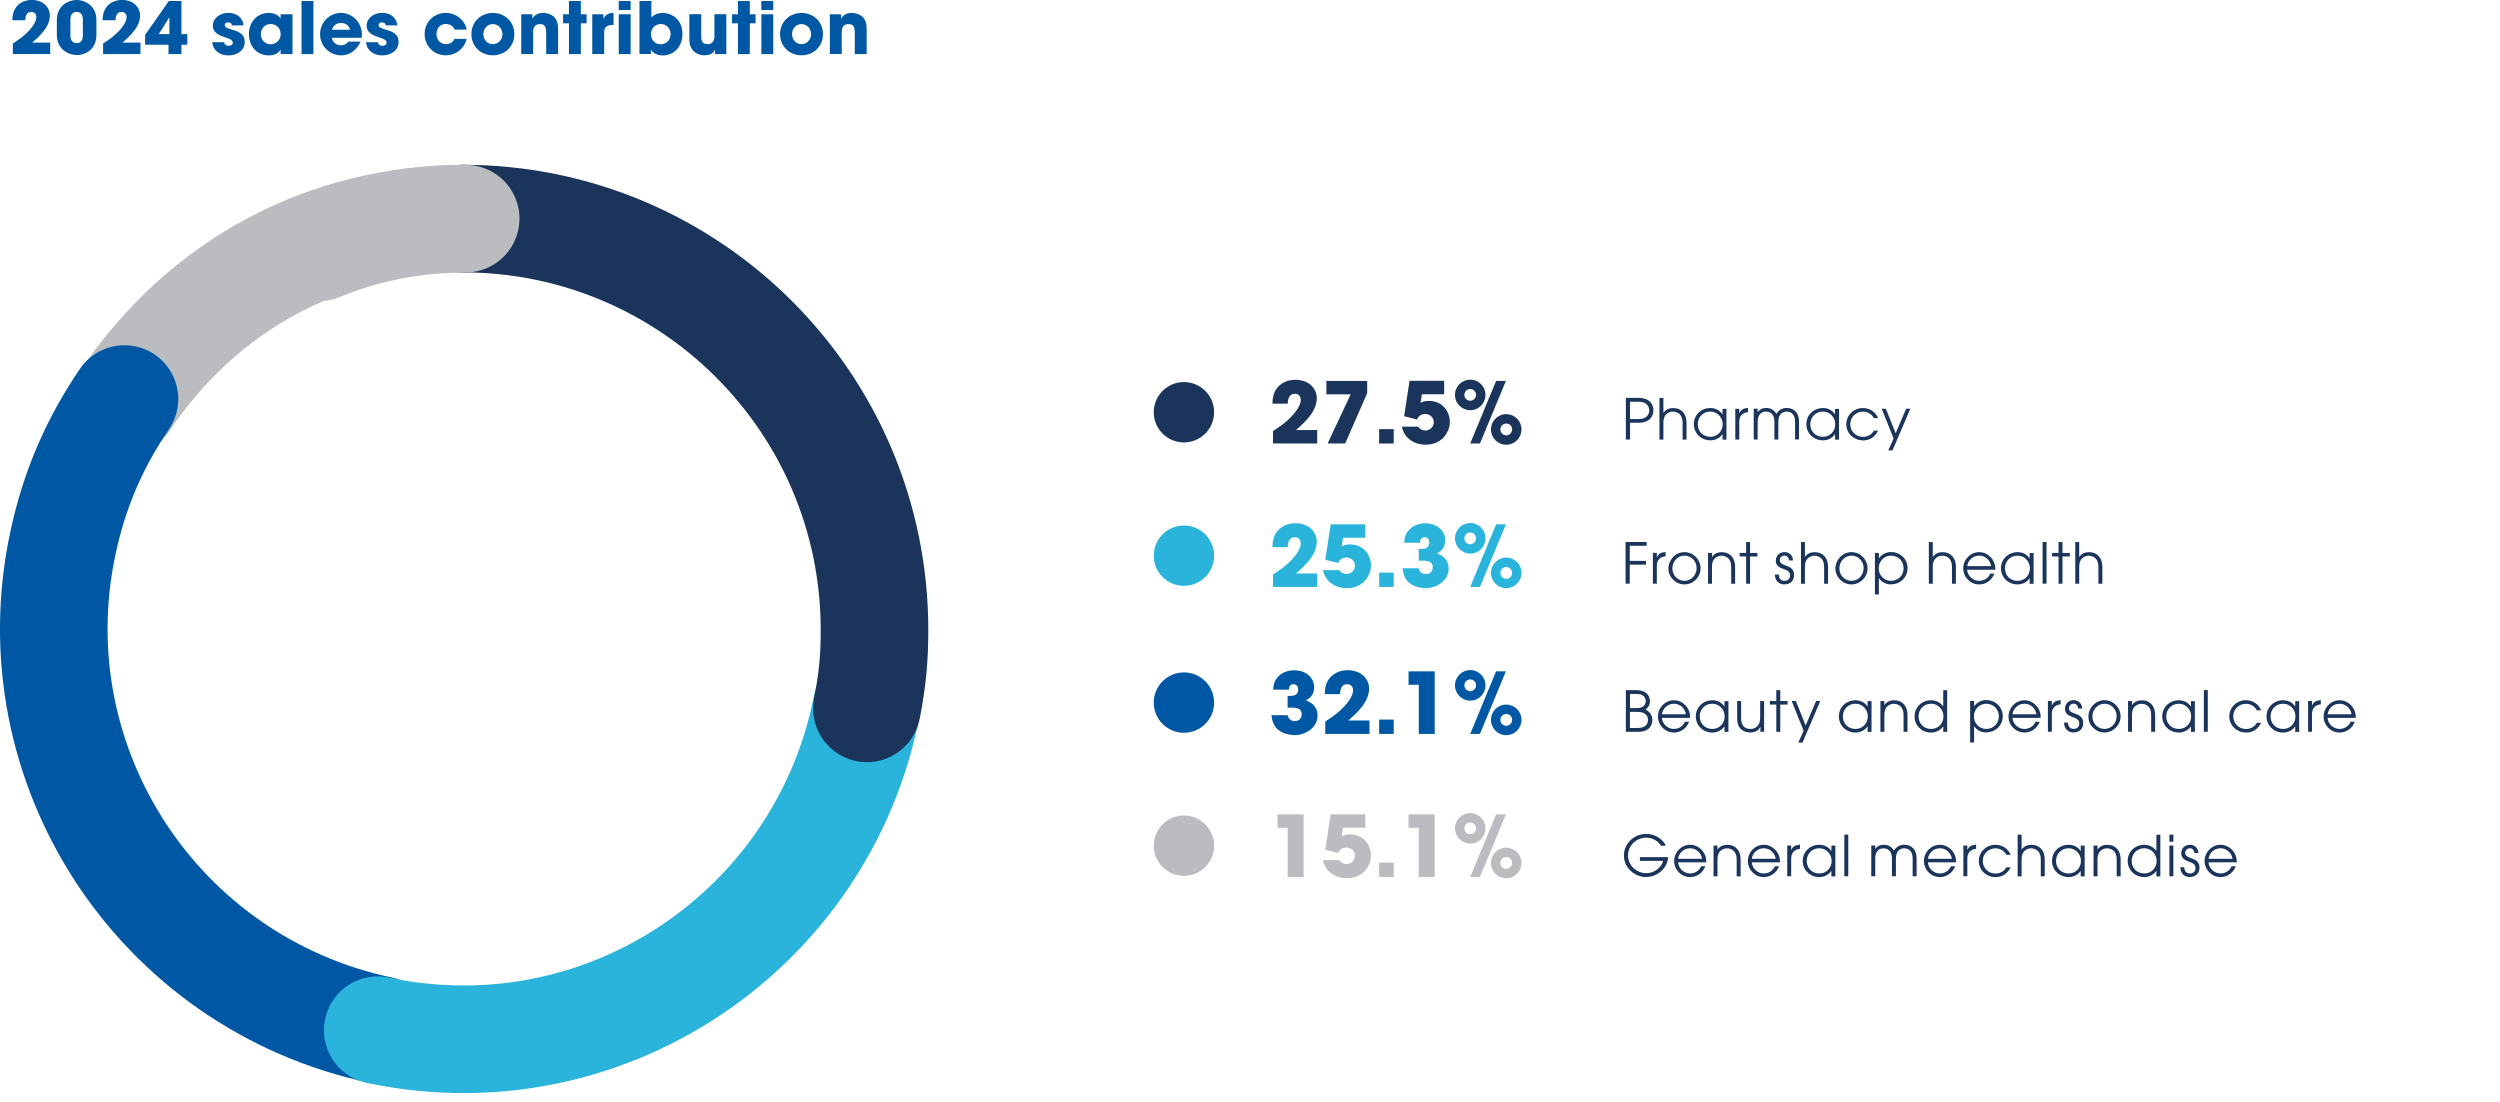 <?xml version="1.0" encoding="UTF-8"?>
<svg id="Layer_1" data-name="Layer 1" xmlns="http://www.w3.org/2000/svg" viewBox="0 0 418.27 184.38">
  <defs>
    <style>
      .cls-1 {
        fill: #babcbf;
      }

      .cls-2 {
        fill: #0058a5;
      }

      .cls-3 {
        stroke: #2ab4db;
      }

      .cls-3, .cls-4, .cls-5, .cls-6 {
        fill: none;
        stroke-linecap: round;
        stroke-linejoin: round;
        stroke-width: 18px;
      }

      .cls-4 {
        stroke: #1a345b;
      }

      .cls-7 {
        fill: #1a345b;
      }

      .cls-5 {
        stroke: #0058a5;
      }

      .cls-6 {
        stroke: #babcbf;
      }

      .cls-8 {
        fill: #2ab4db;
      }
    </style>
  </defs>
  <g>
    <path class="cls-2" d="M2.15,9.04v-1.76c1-.65,1.91-1.27,2.71-2.16.52-.56,1.22-1.48,1.22-2.27,0-.5-.32-.86-.84-.86-.82,0-.98.74-1.02,1.4h-2.16c.02-.76.11-1.39.53-2.04C3.19.43,4.24-.01,5.32-.01,6.47-.01,7.6.47,8.11,1.55c.14.32.23.67.23,1.02,0,1.92-1.62,3.39-2.95,4.56h3.01v1.91H2.15Z"/>
    <path class="cls-2" d="M14.31,8.89c-.46.22-.96.32-1.46.32-.47,0-.92-.1-1.35-.28-1.32-.55-1.99-1.68-1.99-3.09v-2.47c0-1.43.66-2.57,2-3.11C11.94.09,12.4,0,12.85,0s.94.11,1.36.29c1.3.56,1.92,1.69,1.92,3.08v2.47c0,1.33-.56,2.47-1.81,3.05h0ZM13.86,3.31c0-.7-.23-1.32-1.04-1.32s-1.04.65-1.04,1.32v2.59c0,.68.26,1.32,1.04,1.32s1.04-.62,1.04-1.32c0,0,0-2.59,0-2.59Z"/>
    <path class="cls-2" d="M17.25,9.04v-1.76c1-.65,1.91-1.27,2.71-2.16.52-.56,1.22-1.48,1.22-2.27,0-.5-.32-.86-.84-.86-.82,0-.98.74-1.02,1.4h-2.16c.02-.76.11-1.39.53-2.04C18.29.43,19.34-.01,20.42-.01c1.15,0,2.28.48,2.79,1.56.14.32.23.67.23,1.02,0,1.92-1.62,3.39-2.95,4.56h3.01v1.91h-6.26.01Z"/>
    <path class="cls-2" d="M30.36,7.48v1.56h-2.17v-1.56h-3.91v-1.65L28.25.17h2.11v5.54h.98v1.77h-.98ZM28.33,2.93h-.02l-1.75,2.78h1.78v-2.78h-.01Z"/>
    <path class="cls-2" d="M38.22,9.27c-1.39,0-2.55-.74-2.71-2.21h1.98c.06.41.36.61.76.61.3,0,.7-.17.7-.52,0-.48-.54-.62-.9-.77-.29-.1-.58-.19-.86-.3-.79-.29-1.58-.8-1.58-1.74,0-1.39,1.3-2.19,2.58-2.19s2.42.68,2.55,2.1h-1.96c0-.37-.28-.5-.62-.5-.26,0-.56.14-.56.44,0,1.04,3.35.46,3.35,2.81,0,1.5-1.36,2.27-2.71,2.27h-.02Z"/>
    <path class="cls-2" d="M46.95,9.04v-.72h-.02c-.36.68-1.22.95-1.94.95-2.05,0-3.35-1.58-3.35-3.56s1.34-3.55,3.35-3.55c.73,0,1.55.28,1.94.94h.02v-.71h1.99v6.66h-1.99ZM45.28,4.02c-.97,0-1.64.77-1.64,1.71s.72,1.68,1.65,1.68,1.67-.74,1.67-1.7-.71-1.69-1.68-1.69Z"/>
    <path class="cls-2" d="M50.45,9.04V.17h1.99v8.88h-1.99Z"/>
    <path class="cls-2" d="M60.51,6.32h-4.99c.12.79.78,1.26,1.56,1.26.54,0,.89-.22,1.21-.62h2.04c-.58,1.33-1.75,2.3-3.25,2.3-1.94,0-3.53-1.58-3.53-3.53s1.54-3.57,3.49-3.57,3.51,1.63,3.51,3.63c0,.18,0,.35-.05.53h0ZM57.06,3.84c-.72,0-1.35.42-1.51,1.14h3.02c-.16-.72-.79-1.14-1.51-1.14Z"/>
    <path class="cls-2" d="M63.95,9.27c-1.39,0-2.55-.74-2.71-2.21h1.98c.06.41.36.61.76.61.3,0,.7-.17.7-.52,0-.48-.54-.62-.9-.77-.29-.1-.58-.19-.86-.3-.79-.29-1.58-.8-1.58-1.74,0-1.39,1.3-2.19,2.58-2.19s2.42.68,2.55,2.1h-1.95c-.01-.37-.28-.5-.62-.5-.26,0-.56.14-.56.44,0,1.04,3.35.46,3.35,2.81,0,1.5-1.36,2.27-2.71,2.27h-.03Z"/>
    <path class="cls-2" d="M74.6,9.26c-1.99,0-3.56-1.57-3.56-3.56s1.54-3.54,3.51-3.54c1.7,0,3.18,1.1,3.53,2.79h-2.02c-.29-.62-.8-.94-1.49-.94-.96,0-1.54.79-1.54,1.69s.61,1.69,1.58,1.69c.66,0,1.14-.31,1.44-.89h2.03c-.38,1.63-1.81,2.75-3.49,2.75h0Z"/>
    <path class="cls-2" d="M82.46,9.25c-2.04,0-3.59-1.5-3.59-3.54s1.55-3.54,3.59-3.54,3.59,1.5,3.59,3.54-1.55,3.54-3.59,3.54ZM82.46,4.03c-.92,0-1.59.78-1.59,1.68s.67,1.68,1.59,1.68,1.6-.78,1.6-1.68-.67-1.68-1.6-1.68Z"/>
    <path class="cls-2" d="M91.38,9.04v-3.63c0-.74-.14-1.38-1.04-1.38s-1.14.6-1.14,1.39v3.62h-1.99V2.39h1.86v.71h.02c.42-.68,1.01-.94,1.81-.94.56,0,1.27.22,1.7.58.64.53.77,1.37.77,2.15v4.16h-1.99,0Z"/>
    <path class="cls-2" d="M97.18,3.9v5.15h-1.99V3.9h-.98v-1.51h.98V.17h1.99v2.22h.96v1.51h-.96Z"/>
    <path class="cls-2" d="M101.08,5.38v3.66h-1.99V2.39h1.87v.71h.02c.35-.68.9-.94,1.67-.94v2c-.88.02-1.57.19-1.57,1.22Z"/>
    <path class="cls-2" d="M103.52,1.68V.17h1.99v1.51h-1.99ZM103.52,9.04V2.39h1.99v6.66h-1.99Z"/>
    <path class="cls-2" d="M110.83,9.27c-.68,0-1.56-.29-1.91-.94h-.02v.71h-1.91V.17h1.99v2.75c.52-.55,1.19-.75,1.93-.75.48,0,.96.12,1.4.32,1.28.6,1.87,1.81,1.87,3.19,0,2-1.28,3.6-3.36,3.6h.01ZM110.57,4.02c-.95,0-1.66.74-1.66,1.68s.65,1.71,1.62,1.71,1.67-.76,1.67-1.7-.7-1.69-1.63-1.69Z"/>
    <path class="cls-2" d="M119.63,9.04v-.71h-.02c-.35.72-.98.92-1.73.92s-1.47-.25-1.95-.84c-.54-.67-.6-1.22-.6-2.05v-3.98h1.99v3.68c0,.76.17,1.33,1.07,1.33.83,0,1.14-.59,1.14-1.35v-3.66h1.99v6.66h-1.89Z"/>
    <path class="cls-2" d="M125.45,3.9v5.15h-1.99V3.9h-.98v-1.51h.98V.17h1.99v2.22h.96v1.51h-.96Z"/>
    <path class="cls-2" d="M127.38,1.68V.17h1.99v1.51h-1.99ZM127.38,9.04V2.39h1.99v6.66h-1.99Z"/>
    <path class="cls-2" d="M134.1,9.25c-2.04,0-3.59-1.5-3.59-3.54s1.55-3.54,3.59-3.54,3.59,1.5,3.59,3.54-1.55,3.54-3.59,3.54ZM134.1,4.03c-.92,0-1.59.78-1.59,1.68s.67,1.68,1.59,1.68,1.6-.78,1.6-1.68-.67-1.68-1.6-1.68Z"/>
    <path class="cls-2" d="M143.01,9.04v-3.63c0-.74-.14-1.38-1.04-1.38s-1.14.6-1.14,1.39v3.62h-1.99V2.39h1.86v.71h.02c.42-.68,1.01-.94,1.81-.94.56,0,1.27.22,1.7.58.64.53.77,1.37.77,2.15v4.16h-1.99Z"/>
  </g>
  <g>
    <g>
      <path class="cls-7" d="M275.76,70.33c-.53.36-1.18.4-1.8.4h-1.24v2.81h-.7v-6.97h1.94c.62,0,1.27.05,1.8.4.57.39.87,1,.87,1.68s-.3,1.29-.87,1.68ZM275.12,67.39c-.4-.19-.76-.18-1.2-.18h-1.21v2.9h1.21c.43,0,.8,0,1.2-.18.52-.24.81-.7.81-1.27s-.29-1.03-.81-1.27Z"/>
      <path class="cls-7" d="M281.51,73.54v-2.83c0-.49-.12-1.06-.49-1.41-.3-.28-.71-.44-1.12-.44s-.82.16-1.12.44c-.36.34-.48.89-.48,1.37v2.88h-.66v-6.97h.66v2.48h.02c.34-.53.97-.79,1.58-.79,1.48,0,2.27,1.03,2.27,2.45v2.83h-.66,0Z"/>
      <path class="cls-7" d="M288.19,73.54v-.9h-.02c-.45.68-1.21,1.03-2.01,1.03-1.54,0-2.77-1.16-2.77-2.71s1.25-2.69,2.77-2.69c.81,0,1.56.34,2.01,1.04h.02v-.9h.66v5.15h-.66v-.02ZM286.16,68.86c-1.22,0-2.11.91-2.11,2.13s.9,2.09,2.11,2.09,2.06-.95,2.06-2.1-.89-2.12-2.06-2.12Z"/>
      <path class="cls-7" d="M290.99,70.53v3.01h-.66v-5.15h.66v.74h.02c.28-.66.78-.83,1.45-.88v.7c-.9.08-1.47.65-1.47,1.57h0Z"/>
      <path class="cls-7" d="M300.33,73.54v-2.98c0-.91-.39-1.7-1.4-1.7s-1.4.79-1.4,1.7v2.98h-.66v-2.98c0-.91-.39-1.7-1.4-1.7s-1.4.79-1.4,1.7v2.98h-.66v-5.15h.66v.59c.31-.49.84-.73,1.4-.73.73,0,1.37.35,1.73.99.4-.63.98-.99,1.73-.99,1.32,0,2.06.96,2.06,2.22v3.06h-.66Z"/>
      <path class="cls-7" d="M307.02,73.54v-.9h-.02c-.45.68-1.21,1.03-2.01,1.03-1.54,0-2.77-1.16-2.77-2.71s1.25-2.69,2.77-2.69c.81,0,1.56.34,2.01,1.04h.02v-.9h.66v5.15h-.66v-.02ZM304.99,68.86c-1.22,0-2.11.91-2.11,2.13s.9,2.09,2.11,2.09,2.06-.95,2.06-2.1-.89-2.12-2.06-2.12Z"/>
      <path class="cls-7" d="M311.67,73.67c-1.52,0-2.77-1.16-2.77-2.69s1.26-2.71,2.77-2.71c1.12,0,2.14.63,2.56,1.69h-.72c-.36-.68-1.05-1.09-1.82-1.09-1.18,0-2.13.91-2.13,2.1s.93,2.12,2.13,2.12c.76,0,1.46-.36,1.82-1.04h.72c-.53,1.04-1.37,1.64-2.56,1.64v-.02Z"/>
      <path class="cls-7" d="M316.62,75.35h-.69l.89-1.98-2-4.98h.7l1.64,4.1,1.75-4.1h.7l-2.98,6.96h-.01Z"/>
      <g>
        <g>
          <path class="cls-7" d="M212.98,74.2v-2.08c1.18-.76,2.25-1.5,3.2-2.55.61-.66,1.45-1.74,1.45-2.67,0-.59-.38-1.02-.99-1.02-.96,0-1.16.87-1.2,1.66h-2.55c.03-.89.12-1.64.62-2.4.71-1.09,1.95-1.6,3.23-1.6,1.36,0,2.69.56,3.3,1.84.17.38.27.79.27,1.2,0,2.26-1.91,4-3.48,5.37h3.55v2.25h-7.38,0Z"/>
          <path class="cls-7" d="M225.06,74.2h-2.94l3.86-8.22h-4.06v-2.25h6.82v2.05l-3.68,8.42h0Z"/>
          <path class="cls-7" d="M230.74,74.2v-2.4h2.44v2.4h-2.44Z"/>
          <path class="cls-7" d="M242.25,72.07c-.66,1.54-2.06,2.33-3.71,2.33-1.91,0-3.62-1.06-3.99-3.02h2.69c.3.41.72.65,1.23.65.76,0,1.41-.62,1.41-1.39,0-.82-.64-1.37-1.43-1.37-.65,0-1.12.31-1.37.91l-2.16-.54.91-5.93h5.79v2.25h-3.73l-.22,1.43c.47-.26.89-.31,1.41-.31,1.47,0,2.65.75,3.21,2.11.18.44.28.92.28,1.4,0,.51-.11,1.02-.31,1.47h-.01Z"/>
          <path class="cls-7" d="M245.98,68.63c-1.4,0-2.55-1.14-2.55-2.55s1.13-2.56,2.55-2.56,2.55,1.14,2.55,2.56-1.14,2.55-2.55,2.55ZM245.98,65.08c-.55,0-.98.44-.98.99s.45.98.98.98.98-.45.98-.99-.44-.98-.98-.98ZM247.61,74.2h-1.63l4.33-10.47h1.64l-4.34,10.47ZM252.01,74.41c-1.41,0-2.56-1.14-2.56-2.56s1.14-2.56,2.56-2.56,2.55,1.16,2.55,2.56-1.14,2.56-2.55,2.56ZM252.01,70.86c-.55,0-.99.44-.99.99s.45.99.99.99.98-.45.98-.99-.43-.99-.98-.99Z"/>
        </g>
        <path class="cls-7" d="M198.08,63.92c-2.79,0-5.05,2.26-5.05,5.05s2.26,5.05,5.05,5.05,5.05-2.26,5.05-5.05-2.26-5.05-5.05-5.05"/>
      </g>
    </g>
    <g>
      <path class="cls-7" d="M339.58,97.65v-.9h-.02c-.45.68-1.21,1.03-2.01,1.03-1.54,0-2.77-1.16-2.77-2.71s1.25-2.69,2.77-2.69c.81,0,1.56.34,2.01,1.04h.02v-.9h.66v5.15h-.66v-.02ZM337.56,92.96c-1.22,0-2.11.91-2.11,2.13s.9,2.09,2.11,2.09,2.06-.95,2.06-2.1-.89-2.12-2.06-2.12Z"/>
      <path class="cls-7" d="M341.74,97.65v-6.97h.66v6.97h-.66Z"/>
      <path class="cls-7" d="M345.07,93.1v4.56h-.66v-4.56h-1.08v-.59h1.08v-1.82h.66v1.82h1.23v.59h-1.23Z"/>
      <path class="cls-7" d="M351.08,97.65v-2.83c0-.49-.12-1.06-.49-1.41-.3-.28-.71-.44-1.12-.44s-.82.16-1.12.44c-.36.34-.48.89-.48,1.37v2.88h-.66v-6.97h.66v2.48h.02c.34-.53.97-.79,1.58-.79,1.48,0,2.27,1.03,2.27,2.45v2.83h-.66,0Z"/>
      <g>
        <path class="cls-7" d="M272.67,91.32v2.52h2.72v.63h-2.72v3.18h-.7v-6.97h3.52v.63h-2.82,0Z"/>
        <path class="cls-7" d="M277.2,94.64v3.01h-.66v-5.15h.66v.74h.02c.28-.66.78-.83,1.45-.88v.7c-.9.08-1.47.65-1.47,1.57h0Z"/>
        <path class="cls-7" d="M281.82,97.78c-1.45,0-2.68-1.21-2.68-2.66s1.19-2.74,2.68-2.74,2.7,1.23,2.7,2.7-1.22,2.7-2.7,2.7ZM281.83,92.96c-1.17,0-2.03,1-2.03,2.14s.89,2.08,2.03,2.08,2.03-.98,2.03-2.14-.9-2.08-2.03-2.08Z"/>
        <path class="cls-7" d="M289.64,97.65v-2.83c0-.49-.12-1.06-.49-1.41-.3-.28-.71-.44-1.12-.44s-.82.16-1.12.44c-.36.34-.48.89-.48,1.37v2.88h-.66v-5.15h.66v.66h.02c.34-.53.97-.79,1.58-.79,1.48,0,2.27,1.03,2.27,2.45v2.83h-.66,0Z"/>
        <path class="cls-7" d="M292.8,93.1v4.56h-.66v-4.56h-1.08v-.59h1.08v-1.82h.66v1.82h1.23v.59h-1.23Z"/>
        <path class="cls-7" d="M298.54,97.78c-.92,0-1.58-.67-1.58-1.59v-.06h.66c0,.59.29,1.05.92,1.05.58,0,.96-.33.96-.92,0-1.36-2.39-.73-2.39-2.46,0-.85.63-1.43,1.47-1.43.79,0,1.4.61,1.4,1.4h-.66c-.03-.44-.3-.81-.77-.81-.44,0-.78.33-.78.77,0,1.18,2.39.56,2.39,2.47,0,.99-.65,1.57-1.62,1.57h0Z"/>
        <path class="cls-7" d="M305.19,97.65v-2.83c0-.49-.12-1.06-.49-1.41-.3-.28-.71-.44-1.12-.44s-.82.16-1.12.44c-.36.34-.48.89-.48,1.37v2.88h-.66v-6.97h.66v2.48h.02c.34-.53.97-.79,1.58-.79,1.48,0,2.27,1.03,2.27,2.45v2.83h-.66,0Z"/>
        <path class="cls-7" d="M309.76,97.78c-1.45,0-2.68-1.21-2.68-2.66s1.19-2.74,2.68-2.74,2.7,1.23,2.7,2.7-1.22,2.7-2.7,2.7ZM309.77,92.96c-1.17,0-2.03,1-2.03,2.14s.89,2.08,2.03,2.08,2.03-.98,2.03-2.14-.9-2.08-2.03-2.08Z"/>
        <path class="cls-7" d="M316.38,97.78c-.8,0-1.55-.37-2.01-1.03h-.02v2.71h-.66v-6.96h.66v.9h.02c.47-.67,1.2-1.04,2.01-1.04,1.52,0,2.77,1.15,2.77,2.69s-1.22,2.71-2.77,2.71v.02ZM316.38,92.96c-1.17,0-2.06.97-2.06,2.12s.89,2.1,2.06,2.1,2.11-.88,2.11-2.09-.88-2.13-2.11-2.13Z"/>
        <path class="cls-7" d="M326.58,97.65v-2.83c0-.49-.12-1.06-.49-1.41-.3-.28-.71-.44-1.12-.44s-.82.16-1.12.44c-.36.34-.48.89-.48,1.37v2.88h-.66v-6.97h.66v2.48h.02c.34-.53.97-.79,1.58-.79,1.48,0,2.27,1.03,2.27,2.45v2.83h-.66,0Z"/>
        <path class="cls-7" d="M333.81,95.32h-4.69c.05,1.02.99,1.86,2,1.86.79,0,1.56-.45,1.85-1.21h.7c-.38,1.07-1.39,1.81-2.53,1.81-1.49,0-2.68-1.21-2.68-2.69s1.2-2.71,2.67-2.71,2.7,1.27,2.7,2.76v.19h-.02ZM331.13,92.96c-1.03,0-1.85.75-2.01,1.76h4.02c-.17-1.01-.98-1.76-2.01-1.76h0Z"/>
        <g>
          <g>
            <path class="cls-8" d="M212.98,98.2v-2.08c1.18-.76,2.25-1.5,3.2-2.55.61-.66,1.45-1.74,1.45-2.67,0-.59-.38-1.02-.99-1.02-.96,0-1.16.87-1.2,1.66h-2.55c.03-.89.12-1.64.62-2.4.71-1.09,1.95-1.6,3.23-1.6,1.36,0,2.69.56,3.3,1.84.17.38.27.79.27,1.2,0,2.26-1.91,4-3.48,5.37h3.55v2.25h-7.38,0Z"/>
            <path class="cls-8" d="M229.06,96.08c-.66,1.54-2.06,2.33-3.71,2.33-1.91,0-3.62-1.06-3.99-3.02h2.69c.3.41.72.65,1.23.65.76,0,1.41-.62,1.41-1.39,0-.82-.64-1.37-1.43-1.37-.65,0-1.12.31-1.37.91l-2.16-.54.91-5.93h5.79v2.25h-3.73l-.22,1.43c.47-.26.89-.31,1.41-.31,1.47,0,2.65.75,3.21,2.11.18.44.28.92.28,1.4,0,.51-.11,1.02-.31,1.47h-.01Z"/>
            <path class="cls-8" d="M230.74,98.2v-2.4h2.44v2.4h-2.44Z"/>
            <path class="cls-8" d="M238.5,98.39c-1.18,0-2.59-.45-3.26-1.47-.38-.58-.51-1.18-.58-1.85h2.7c.14.64.55.98,1.22.98.72,0,1.13-.47,1.13-1.18,0-1.24-1.51-1.06-2.35-1.06v-1.96c.76,0,1.77.03,1.77-1.04,0-.45-.21-.92-.74-.92-.59,0-.81.37-.82.91h-2.63c.03-2.08,1.62-3.25,3.58-3.25,1.66,0,3.28,1.06,3.28,2.86,0,1.04-.49,1.71-1.39,2.19,1.2.41,1.96,1.24,1.96,2.53,0,2.02-2.02,3.28-3.88,3.28h0Z"/>
            <path class="cls-8" d="M245.98,92.62c-1.4,0-2.55-1.14-2.55-2.55s1.13-2.56,2.55-2.56,2.55,1.14,2.55,2.56-1.14,2.55-2.55,2.55ZM245.98,89.09c-.55,0-.98.44-.98.99s.45.98.98.98.98-.45.98-.99-.44-.98-.98-.98ZM247.61,98.2h-1.63l4.33-10.47h1.64l-4.34,10.47ZM252.01,98.41c-1.41,0-2.56-1.14-2.56-2.56s1.14-2.56,2.56-2.56,2.55,1.16,2.55,2.56-1.14,2.56-2.55,2.56ZM252.01,94.86c-.55,0-.99.44-.99.99s.45.99.99.99.98-.45.98-.99-.43-.99-.98-.99Z"/>
          </g>
          <path class="cls-8" d="M198.08,87.92c-2.79,0-5.05,2.26-5.05,5.05s2.26,5.05,5.05,5.05,5.05-2.26,5.05-5.05-2.26-5.05-5.05-5.05"/>
        </g>
      </g>
    </g>
    <g>
      <path class="cls-7" d="M275.64,122.05c-.56.35-1.06.39-1.7.39h-1.92v-6.97h1.75c.88,0,1.77.26,2.14,1.14.09.23.14.47.14.72,0,.64-.28,1.03-.76,1.4.71.29,1.16.94,1.16,1.71,0,.62-.26,1.27-.8,1.61h-.01ZM275.05,116.53c-.34-.4-.93-.43-1.41-.43h-.93v2.37h.88c.41,0,.83,0,1.2-.2.36-.19.56-.58.56-.98,0-.3-.09-.54-.29-.76h-.01ZM274.92,119.26c-.42-.17-.9-.16-1.36-.16h-.86v2.7h.98c.44,0,.9,0,1.32-.18.47-.2.73-.69.73-1.19,0-.53-.34-.98-.82-1.18h0Z"/>
      <path class="cls-7" d="M282.74,120.1h-4.69c.05,1.02.99,1.86,2,1.86.79,0,1.56-.45,1.85-1.21h.7c-.38,1.07-1.39,1.81-2.53,1.81-1.49,0-2.68-1.21-2.68-2.69s1.2-2.71,2.67-2.71,2.7,1.27,2.7,2.76v.19h-.02ZM280.06,117.74c-1.03,0-1.85.75-2.01,1.76h4.02c-.17-1.01-.98-1.76-2.01-1.76h0Z"/>
      <path class="cls-7" d="M288.52,122.43v-.9h-.02c-.45.68-1.21,1.03-2.01,1.03-1.54,0-2.77-1.16-2.77-2.71s1.25-2.69,2.77-2.69c.81,0,1.56.34,2.01,1.04h.02v-.9h.66v5.15h-.66v-.02ZM286.49,117.74c-1.22,0-2.11.91-2.11,2.13s.9,2.09,2.11,2.09,2.06-.95,2.06-2.1-.89-2.12-2.06-2.12Z"/>
      <path class="cls-7" d="M294.53,122.43v-.8h-.02c-.3.63-.97.92-1.65.92s-1.35-.24-1.77-.77c-.37-.46-.45-1.08-.45-1.66v-2.84h.66v2.83c0,1.06.39,1.85,1.56,1.85.43,0,.77-.11,1.09-.41.45-.43.54-.94.54-1.54v-2.72h.66v5.15h-.62Z"/>
      <path class="cls-7" d="M297.85,117.88v4.56h-.66v-4.56h-1.08v-.59h1.08v-1.82h.66v1.82h1.23v.59h-1.23Z"/>
      <path class="cls-7" d="M301.56,124.24h-.69l.89-1.98-2-4.98h.7l1.64,4.1,1.75-4.1h.7l-2.98,6.96h-.01Z"/>
      <path class="cls-7" d="M312.46,122.43v-.9h-.02c-.45.68-1.21,1.03-2.01,1.03-1.54,0-2.77-1.16-2.77-2.71s1.25-2.69,2.77-2.69c.81,0,1.56.34,2.01,1.04h.02v-.9h.66v5.15h-.66v-.02ZM310.44,117.74c-1.22,0-2.11.91-2.11,2.13s.9,2.09,2.11,2.09,2.06-.95,2.06-2.1-.89-2.12-2.06-2.12Z"/>
      <path class="cls-7" d="M318.48,122.43v-2.83c0-.49-.12-1.06-.49-1.41-.3-.28-.71-.44-1.12-.44s-.82.16-1.12.44c-.36.34-.48.89-.48,1.37v2.88h-.66v-5.15h.66v.66h.02c.34-.53.97-.79,1.58-.79,1.48,0,2.27,1.03,2.27,2.45v2.83h-.66,0Z"/>
      <path class="cls-7" d="M325.12,122.43v-.9h-.02c-.44.66-1.22,1.03-2.01,1.03-1.54,0-2.77-1.16-2.77-2.71s1.25-2.69,2.77-2.69c.79,0,1.55.36,2.01,1.02h.02v-2.7h.66v6.97h-.66v-.02ZM323.1,117.74c-1.22,0-2.11.91-2.11,2.13s.9,2.09,2.11,2.09,2.06-.95,2.06-2.1-.89-2.12-2.06-2.12Z"/>
      <path class="cls-7" d="M332.31,122.55c-.8,0-1.55-.37-2.01-1.03h-.02v2.71h-.66v-6.96h.66v.9h.02c.47-.67,1.2-1.04,2.01-1.04,1.52,0,2.77,1.15,2.77,2.69s-1.22,2.71-2.77,2.71v.02ZM332.31,117.74c-1.17,0-2.06.97-2.06,2.12s.89,2.1,2.06,2.1,2.11-.88,2.11-2.09-.88-2.13-2.11-2.13Z"/>
      <path class="cls-7" d="M341.39,120.1h-4.69c.05,1.02.99,1.86,2,1.86.79,0,1.56-.45,1.85-1.21h.7c-.38,1.07-1.39,1.81-2.53,1.81-1.49,0-2.68-1.21-2.68-2.69s1.2-2.71,2.67-2.71,2.7,1.27,2.7,2.76v.19h-.02ZM338.71,117.74c-1.03,0-1.85.75-2.01,1.76h4.02c-.17-1.01-.98-1.76-2.01-1.76h0Z"/>
      <path class="cls-7" d="M343.29,119.42v3.01h-.66v-5.15h.66v.74h.02c.28-.66.78-.83,1.45-.88v.7c-.9.08-1.47.65-1.47,1.57h0Z"/>
      <path class="cls-7" d="M346.92,122.55c-.92,0-1.58-.67-1.58-1.59v-.06h.66c0,.59.29,1.05.92,1.05.58,0,.96-.33.96-.92,0-1.36-2.39-.73-2.39-2.46,0-.85.63-1.43,1.47-1.43.79,0,1.4.61,1.4,1.4h-.66c-.03-.44-.3-.81-.77-.81-.44,0-.78.33-.78.77,0,1.18,2.39.56,2.39,2.47,0,.99-.65,1.57-1.62,1.57h0Z"/>
      <path class="cls-7" d="M352.09,122.55c-1.45,0-2.68-1.21-2.68-2.66s1.19-2.74,2.68-2.74,2.7,1.23,2.7,2.7-1.22,2.7-2.7,2.7ZM352.1,117.74c-1.17,0-2.03,1-2.03,2.14s.89,2.08,2.03,2.08,2.03-.98,2.03-2.14-.9-2.08-2.03-2.08Z"/>
      <path class="cls-7" d="M359.91,122.43v-2.83c0-.49-.12-1.06-.49-1.41-.3-.28-.71-.44-1.12-.44s-.82.16-1.12.44c-.36.34-.48.89-.48,1.37v2.88h-.66v-5.15h.66v.66h.02c.34-.53.97-.79,1.58-.79,1.48,0,2.27,1.03,2.27,2.45v2.83h-.66,0Z"/>
      <path class="cls-7" d="M366.56,122.43v-.9h-.02c-.45.68-1.21,1.03-2.01,1.03-1.54,0-2.77-1.16-2.77-2.71s1.25-2.69,2.77-2.69c.81,0,1.56.34,2.01,1.04h.02v-.9h.66v5.15h-.66v-.02ZM364.54,117.74c-1.22,0-2.11.91-2.11,2.13s.9,2.09,2.11,2.09,2.06-.95,2.06-2.1-.89-2.12-2.06-2.12Z"/>
      <path class="cls-7" d="M368.72,122.43v-6.97h.66v6.97h-.66Z"/>
      <path class="cls-7" d="M375.75,122.55c-1.52,0-2.77-1.16-2.77-2.69s1.26-2.71,2.77-2.71c1.12,0,2.14.63,2.56,1.69h-.72c-.36-.68-1.05-1.09-1.82-1.09-1.18,0-2.13.91-2.13,2.1s.93,2.12,2.13,2.12c.76,0,1.46-.36,1.82-1.04h.72c-.53,1.04-1.37,1.64-2.56,1.64v-.02Z"/>
      <path class="cls-7" d="M384.01,122.43v-.9h-.02c-.45.68-1.21,1.03-2.01,1.03-1.54,0-2.77-1.16-2.77-2.71s1.25-2.69,2.77-2.69c.81,0,1.56.34,2.01,1.04h.02v-.9h.66v5.15h-.66v-.02ZM381.99,117.74c-1.22,0-2.11.91-2.11,2.13s.9,2.09,2.11,2.09,2.06-.95,2.06-2.1-.89-2.12-2.06-2.12Z"/>
      <path class="cls-7" d="M386.82,119.42v3.01h-.66v-5.15h.66v.74h.02c.28-.66.78-.83,1.45-.88v.7c-.9.08-1.47.65-1.47,1.57h0Z"/>
      <path class="cls-7" d="M394.11,120.1h-4.69c.05,1.02.99,1.86,2,1.86.79,0,1.56-.45,1.85-1.21h.7c-.38,1.07-1.39,1.81-2.53,1.81-1.49,0-2.68-1.21-2.68-2.69s1.2-2.71,2.67-2.71,2.7,1.27,2.7,2.76v.19h-.02ZM391.43,117.74c-1.03,0-1.85.75-2.01,1.76h4.02c-.17-1.01-.98-1.76-2.01-1.76h0Z"/>
      <g>
        <g>
          <path class="cls-2" d="M216.57,122.98c-1.18,0-2.59-.45-3.26-1.47-.38-.58-.51-1.18-.58-1.85h2.7c.14.64.55.98,1.22.98.72,0,1.13-.47,1.13-1.18,0-1.24-1.51-1.06-2.35-1.06v-1.96c.76,0,1.77.03,1.77-1.04,0-.45-.21-.92-.74-.92-.59,0-.81.37-.82.91h-2.63c.03-2.08,1.62-3.25,3.58-3.25,1.66,0,3.28,1.06,3.28,2.86,0,1.04-.49,1.71-1.39,2.19,1.2.41,1.96,1.24,1.96,2.53,0,2.02-2.02,3.28-3.88,3.28h0Z"/>
          <path class="cls-2" d="M221.73,122.79v-2.08c1.18-.76,2.25-1.5,3.2-2.55.61-.66,1.45-1.74,1.45-2.67,0-.59-.38-1.02-.99-1.02-.96,0-1.16.87-1.2,1.66h-2.55c.03-.89.12-1.64.62-2.4.71-1.09,1.95-1.6,3.23-1.6,1.36,0,2.69.56,3.3,1.84.17.38.27.79.27,1.2,0,2.26-1.91,4-3.48,5.37h3.55v2.25h-7.38,0Z"/>
          <path class="cls-2" d="M230.74,122.79v-2.4h2.44v2.4h-2.44Z"/>
          <path class="cls-2" d="M237.37,122.79v-8.22h-1.71v-2.25h4.38v10.47h-2.67,0Z"/>
          <path class="cls-2" d="M245.98,117.22c-1.4,0-2.55-1.14-2.55-2.55s1.13-2.56,2.55-2.56,2.55,1.14,2.55,2.56-1.14,2.55-2.55,2.55ZM245.98,113.67c-.55,0-.98.44-.98.99s.45.98.98.98.98-.45.98-.99-.44-.98-.98-.98ZM247.61,122.79h-1.63l4.33-10.47h1.64l-4.34,10.47ZM252.01,123c-1.41,0-2.56-1.14-2.56-2.56s1.14-2.56,2.56-2.56,2.55,1.16,2.55,2.56-1.14,2.56-2.55,2.56ZM252.01,119.45c-.55,0-.99.44-.99.99s.45.99.99.99.98-.45.98-.99-.43-.99-.98-.99Z"/>
        </g>
        <path class="cls-2" d="M198.08,112.5c-2.79,0-5.05,2.26-5.05,5.05s2.26,5.05,5.05,5.05,5.05-2.26,5.05-5.05-2.26-5.05-5.05-5.05"/>
      </g>
    </g>
    <g>
      <path class="cls-7" d="M275.43,146.74c-1.98,0-3.74-1.59-3.74-3.61s1.73-3.61,3.73-3.61c1.08,0,2.13.46,2.84,1.28.18.2.35.44.45.7h-.81c-.49-.85-1.52-1.35-2.48-1.35-1.65,0-3.04,1.32-3.04,2.98s1.41,2.96,3.07,2.96c1.22,0,2.5-.85,2.81-2.06h-3.89v-.63h4.73c-.15,1.91-1.79,3.32-3.68,3.32v.02Z"/>
      <path class="cls-7" d="M285.45,144.28h-4.69c.05,1.02.99,1.86,2,1.86.79,0,1.56-.45,1.85-1.21h.7c-.38,1.07-1.39,1.81-2.53,1.81-1.49,0-2.68-1.21-2.68-2.69s1.2-2.71,2.67-2.71,2.7,1.27,2.7,2.76v.19h-.02ZM282.76,141.92c-1.03,0-1.85.75-2.01,1.76h4.02c-.17-1.01-.98-1.76-2.01-1.76h0Z"/>
      <path class="cls-7" d="M290.56,146.61v-2.83c0-.49-.12-1.06-.49-1.41-.3-.28-.71-.44-1.12-.44s-.82.16-1.12.44c-.36.34-.48.89-.48,1.37v2.88h-.66v-5.15h.66v.66h.02c.34-.53.97-.79,1.58-.79,1.48,0,2.27,1.03,2.27,2.45v2.83h-.66,0Z"/>
      <path class="cls-7" d="M297.78,144.28h-4.69c.05,1.02.99,1.86,2,1.86.79,0,1.56-.45,1.85-1.21h.7c-.38,1.07-1.39,1.81-2.53,1.81-1.49,0-2.68-1.21-2.68-2.69s1.2-2.71,2.67-2.71,2.7,1.27,2.7,2.76v.19h-.02ZM295.09,141.92c-1.03,0-1.85.75-2.01,1.76h4.02c-.17-1.01-.98-1.76-2.01-1.76h0Z"/>
      <path class="cls-7" d="M299.68,143.6v3.01h-.66v-5.15h.66v.74h.02c.28-.66.78-.83,1.45-.88v.7c-.9.08-1.47.65-1.47,1.57h0Z"/>
      <path class="cls-7" d="M306.41,146.61v-.9h-.02c-.45.68-1.21,1.03-2.01,1.03-1.54,0-2.77-1.16-2.77-2.71s1.25-2.69,2.77-2.69c.81,0,1.56.34,2.01,1.04h.02v-.9h.66v5.15h-.66v-.02ZM304.39,141.92c-1.22,0-2.11.91-2.11,2.13s.9,2.09,2.11,2.09,2.06-.95,2.06-2.1-.89-2.12-2.06-2.12Z"/>
      <path class="cls-7" d="M308.57,146.61v-6.97h.66v6.97h-.66Z"/>
      <path class="cls-7" d="M320,146.61v-2.98c0-.91-.39-1.7-1.4-1.7s-1.4.79-1.4,1.7v2.98h-.66v-2.98c0-.91-.39-1.7-1.4-1.7s-1.4.79-1.4,1.7v2.98h-.66v-5.15h.66v.59c.31-.49.84-.72,1.4-.72.73,0,1.37.35,1.73.99.4-.63.98-.99,1.73-.99,1.32,0,2.06.96,2.06,2.22v3.06h-.66Z"/>
      <path class="cls-7" d="M327.24,144.28h-4.69c.05,1.02.99,1.86,2,1.86.79,0,1.56-.45,1.85-1.21h.7c-.38,1.07-1.39,1.81-2.53,1.81-1.49,0-2.68-1.21-2.68-2.69s1.2-2.71,2.67-2.71,2.7,1.27,2.7,2.76v.19h-.02ZM324.56,141.92c-1.03,0-1.85.75-2.01,1.76h4.02c-.17-1.01-.98-1.76-2.01-1.76h0Z"/>
      <path class="cls-7" d="M329.15,143.6v3.01h-.66v-5.15h.66v.74h.02c.28-.66.78-.83,1.45-.88v.7c-.9.08-1.47.65-1.47,1.57h0Z"/>
      <path class="cls-7" d="M333.84,146.74c-1.52,0-2.77-1.16-2.77-2.69s1.26-2.71,2.77-2.71c1.12,0,2.14.63,2.56,1.68h-.72c-.36-.68-1.05-1.09-1.82-1.09-1.18,0-2.13.91-2.13,2.1s.93,2.12,2.13,2.12c.76,0,1.46-.36,1.82-1.04h.72c-.53,1.04-1.37,1.64-2.56,1.64h0Z"/>
      <path class="cls-7" d="M341.44,146.61v-2.83c0-.49-.12-1.06-.49-1.41-.3-.28-.71-.44-1.12-.44s-.82.16-1.12.44c-.36.34-.48.89-.48,1.37v2.88h-.66v-6.97h.66v2.48h.02c.34-.53.97-.79,1.58-.79,1.48,0,2.27,1.03,2.27,2.45v2.83h-.66,0Z"/>
      <path class="cls-7" d="M348.12,146.61v-.9h-.02c-.45.68-1.21,1.03-2.01,1.03-1.54,0-2.77-1.16-2.77-2.71s1.25-2.69,2.77-2.69c.81,0,1.56.34,2.01,1.04h.02v-.9h.66v5.15h-.66v-.02ZM346.1,141.92c-1.22,0-2.11.91-2.11,2.13s.9,2.09,2.11,2.09,2.06-.95,2.06-2.1-.89-2.12-2.06-2.12Z"/>
      <path class="cls-7" d="M354.14,146.61v-2.83c0-.49-.12-1.06-.49-1.41-.3-.28-.71-.44-1.12-.44s-.82.16-1.12.44c-.36.34-.48.89-.48,1.37v2.88h-.66v-5.15h.66v.66h.02c.34-.53.97-.79,1.58-.79,1.48,0,2.27,1.03,2.27,2.45v2.83h-.66,0Z"/>
      <path class="cls-7" d="M360.78,146.61v-.9h-.02c-.44.66-1.22,1.03-2.01,1.03-1.54,0-2.77-1.16-2.77-2.71s1.25-2.69,2.77-2.69c.79,0,1.55.36,2.01,1.02h.02v-2.7h.66v6.97h-.66v-.02ZM358.76,141.92c-1.22,0-2.11.91-2.11,2.13s.9,2.09,2.11,2.09,2.06-.95,2.06-2.1-.89-2.12-2.06-2.12Z"/>
      <path class="cls-7" d="M362.96,140.83v-1.19h.66v1.19h-.66ZM362.96,146.61v-5.15h.66v5.15h-.66Z"/>
      <path class="cls-7" d="M366.37,146.74c-.92,0-1.58-.67-1.58-1.59v-.06h.66c0,.59.29,1.05.92,1.05.58,0,.96-.33.96-.92,0-1.37-2.39-.73-2.39-2.46,0-.85.63-1.43,1.47-1.43.79,0,1.4.61,1.4,1.4h-.66c-.03-.44-.3-.81-.77-.81-.44,0-.78.33-.78.77,0,1.18,2.39.56,2.39,2.47,0,.99-.65,1.57-1.62,1.57h0Z"/>
      <path class="cls-7" d="M374.2,144.28h-4.69c.05,1.02.99,1.86,2,1.86.79,0,1.56-.45,1.85-1.21h.7c-.38,1.07-1.39,1.81-2.53,1.81-1.49,0-2.68-1.21-2.68-2.69s1.2-2.71,2.67-2.71,2.7,1.27,2.7,2.76v.19h-.02ZM371.51,141.92c-1.03,0-1.85.75-2.01,1.76h4.02c-.17-1.01-.98-1.76-2.01-1.76h0Z"/>
      <g>
        <g>
          <path class="cls-1" d="M215.44,146.72v-8.22h-1.71v-2.25h4.38v10.47h-2.67,0Z"/>
          <path class="cls-1" d="M229.06,144.6c-.66,1.54-2.06,2.33-3.71,2.33-1.91,0-3.62-1.06-3.99-3.02h2.69c.3.41.72.65,1.23.65.76,0,1.41-.62,1.41-1.39,0-.82-.64-1.37-1.43-1.37-.65,0-1.12.31-1.37.91l-2.16-.54.91-5.93h5.79v2.25h-3.73l-.22,1.43c.47-.26.89-.31,1.41-.31,1.47,0,2.65.75,3.21,2.11.18.44.28.92.28,1.4,0,.51-.11,1.02-.31,1.47h-.01Z"/>
          <path class="cls-1" d="M230.74,146.72v-2.4h2.44v2.4h-2.44Z"/>
          <path class="cls-1" d="M237.37,146.72v-8.22h-1.71v-2.25h4.38v10.47h-2.67,0Z"/>
          <path class="cls-1" d="M245.98,141.15c-1.4,0-2.55-1.14-2.55-2.55s1.13-2.56,2.55-2.56,2.55,1.14,2.55,2.56-1.14,2.55-2.55,2.55ZM245.98,137.61c-.55,0-.98.44-.98.99s.45.98.98.98.98-.45.98-.99-.44-.97-.98-.97h0ZM247.61,146.72h-1.63l4.33-10.47h1.64l-4.34,10.47ZM252.01,146.94c-1.41,0-2.56-1.14-2.56-2.56s1.14-2.56,2.56-2.56,2.55,1.16,2.55,2.56-1.14,2.56-2.55,2.56ZM252.01,143.38c-.55,0-.99.44-.99.99s.45.99.99.99.98-.45.98-.99-.43-.99-.98-.99Z"/>
        </g>
        <path class="cls-1" d="M198.08,136.44c-2.79,0-5.05,2.26-5.05,5.05s2.26,5.05,5.05,5.05,5.05-2.26,5.05-5.05-2.26-5.05-5.05-5.05"/>
      </g>
    </g>
  </g>
  <g>
    <path class="cls-6" d="M20.74,67.29c13.12-19.65,33.71-30.72,57.17-30.72"/>
    <path class="cls-5" d="M63.72,172.36C26.41,164.47,2.59,128,10.52,90.89c1.9-8.91,5.18-16.58,10.3-24.13"/>
    <path class="cls-3" d="M145.04,118c-7.25,37.43-43.36,61.88-80.66,54.6-.6-.12-.58-.11-1.18-.24"/>
    <path class="cls-4" d="M77.41,36.57c38.05,0,68.9,30.81,68.9,68.81,0,4.86-.34,8.35-1.27,13.13"/>
    <path class="cls-6" d="M53.41,41.38c7.64-3.16,15.88-4.8,24.5-4.8"/>
  </g>
</svg>